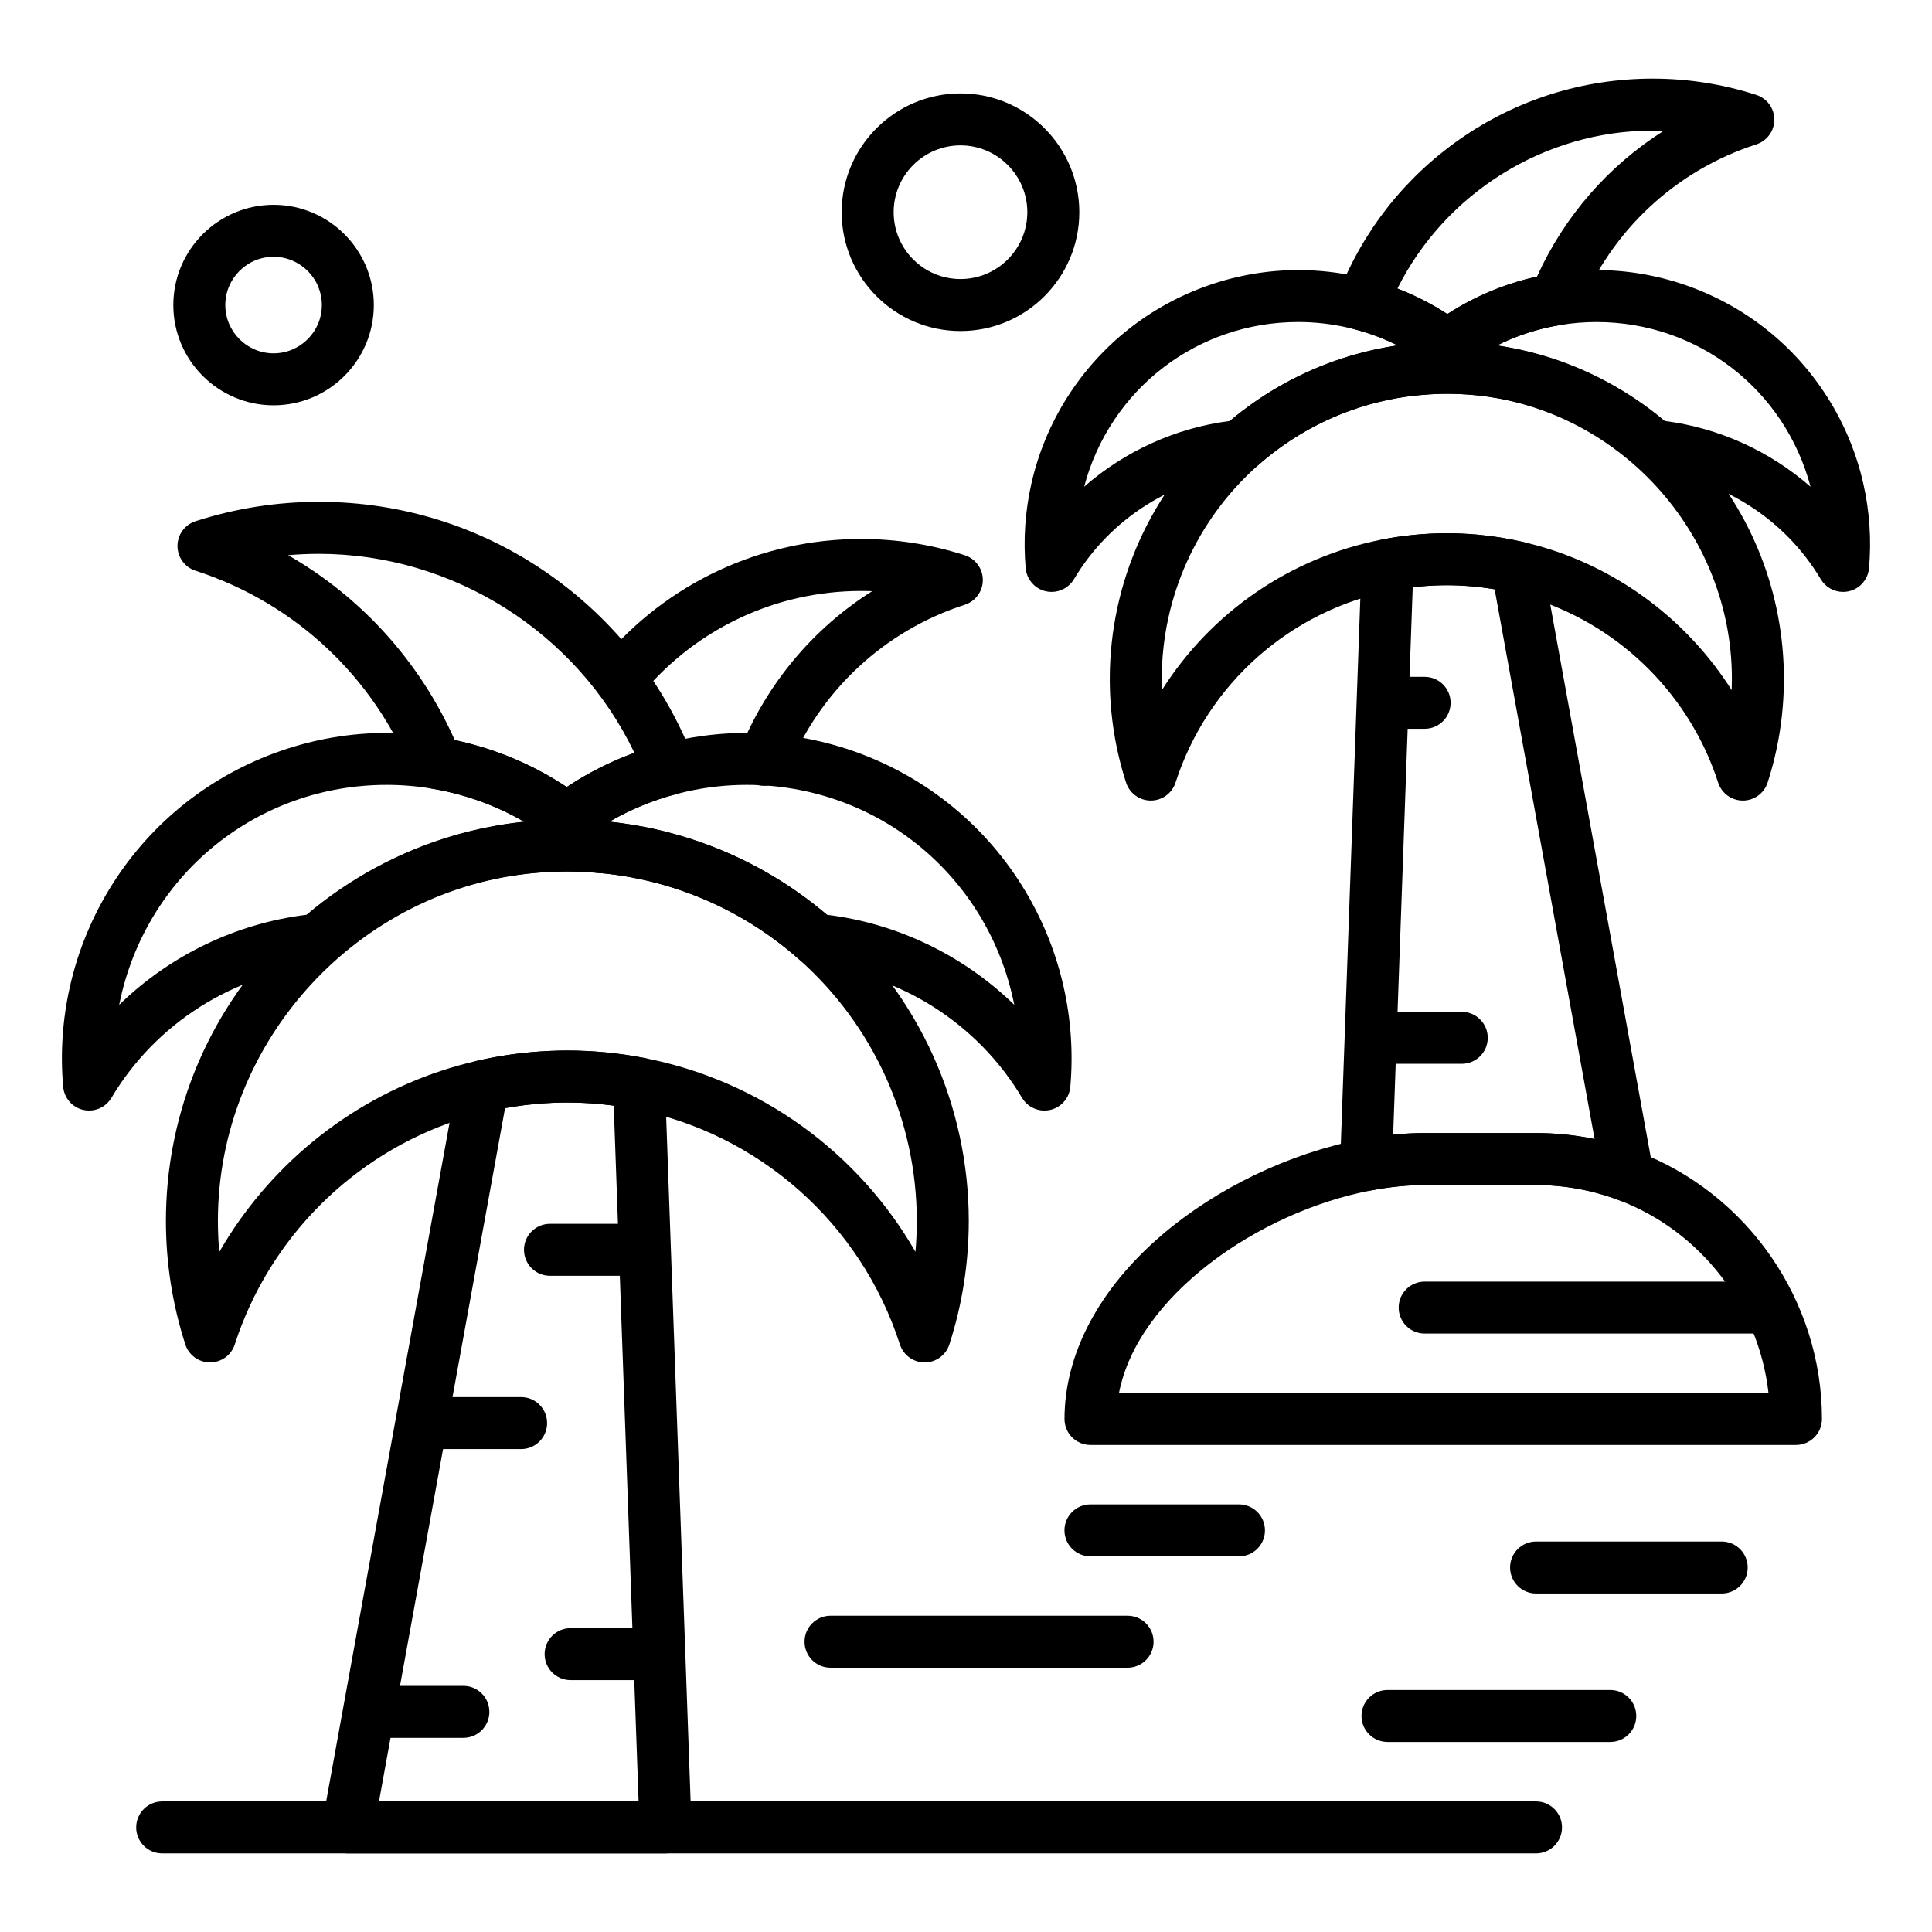 <?xml version="1.0" encoding="UTF-8"?>
<!-- Uploaded to: ICON Repo, www.svgrepo.com, Generator: ICON Repo Mixer Tools -->
<svg fill="#000000" width="800px" height="800px" version="1.1" viewBox="144 144 512 512" xmlns="http://www.w3.org/2000/svg">
 <g>
  <path d="m312.71 589.25h-17.492c-3.805 0-6.887-3.082-6.887-6.887s3.082-6.887 6.887-6.887h17.492c3.805 0 6.887 3.082 6.887 6.887 0 3.801-3.082 6.887-6.887 6.887z"/>
  <path d="m282.1 528.02h-22.961c-3.805 0-6.887-3.082-6.887-6.887 0-3.805 3.082-6.887 6.887-6.887h22.961c3.805 0 6.887 3.082 6.887 6.887 0 3.805-3.082 6.887-6.887 6.887z"/>
  <path d="m312.71 482.1h-22.961c-3.805 0-6.887-3.082-6.887-6.887 0-3.805 3.082-6.887 6.887-6.887h22.961c3.805 0 6.887 3.082 6.887 6.887 0 3.801-3.082 6.887-6.887 6.887z"/>
  <path d="m266.8 604.55h-22.961c-3.805 0-6.887-3.082-6.887-6.887 0-3.805 3.082-6.887 6.887-6.887h22.961c3.805 0 6.887 3.082 6.887 6.887 0 3.801-3.082 6.887-6.887 6.887z"/>
  <path d="m320.37 635.17h-84.184c-2.043 0-3.981-0.906-5.289-2.477-1.309-1.57-1.855-3.637-1.488-5.644l35.715-196.43c0.492-2.707 2.547-4.859 5.227-5.481 4.82-1.113 9.742-1.895 14.637-2.32 3.168-0.277 6.316-0.418 9.363-0.418 6.758 0 13.582 0.656 20.285 1.949 3.148 0.609 5.465 3.312 5.578 6.516l7.043 197.16c0.066 1.867-0.629 3.684-1.926 5.027-1.301 1.352-3.09 2.113-4.961 2.113zm-75.934-13.777h68.797l-6.586-184.39c-4.094-0.547-8.211-0.824-12.297-0.824-2.644 0-5.394 0.121-8.164 0.363-2.777 0.242-5.57 0.617-8.34 1.117z"/>
  <path d="m294.19 367.89c-1.457 0-2.914-0.461-4.141-1.383-8.16-6.137-17.375-10.406-27.395-12.688-1.344-0.305-2.711-0.574-4.184-0.82-2.367-0.395-4.356-1.992-5.25-4.219-10.305-25.566-31.234-45.082-57.418-53.539-2.844-0.918-4.769-3.566-4.769-6.555 0-2.988 1.926-5.637 4.769-6.555 10.559-3.41 21.57-5.141 32.73-5.141 21.953 0 43.027 6.633 60.945 19.184 17.508 12.262 30.793 29.254 38.41 49.141 0.699 1.824 0.59 3.863-0.301 5.602-0.891 1.742-2.481 3.019-4.367 3.519-9.059 2.398-17.43 6.461-24.887 12.066-1.23 0.926-2.688 1.387-4.144 1.387zm-29.68-27.77c0.406 0.086 0.809 0.176 1.207 0.266 10.262 2.336 19.816 6.426 28.477 12.18 5.609-3.727 11.609-6.758 17.93-9.066-15.234-31.82-47.949-52.73-83.594-52.73-2.738 0-5.465 0.117-8.172 0.355 19.406 11.141 34.898 28.199 44.152 48.996z"/>
  <path d="m420.77 438.31c-2.391 0-4.66-1.25-5.918-3.367-11.734-19.738-32.391-32.84-55.25-35.047-1.449-0.141-2.812-0.734-3.902-1.699-8.965-7.934-19.207-13.977-30.445-17.953-7.43-2.629-15.203-4.297-23.102-4.957-1.629-0.137-3.156-0.848-4.309-2.004-2.406-2.418-5.023-4.695-7.789-6.773-1.73-1.301-2.746-3.34-2.746-5.504 0-2.164 1.016-4.203 2.746-5.504 8.887-6.684 18.859-11.52 29.645-14.375 0.98-0.262 1.973-0.504 2.977-0.734 6.316-1.438 12.777-2.168 19.203-2.168 19.203 0 38.133 6.582 53.297 18.535 15.395 12.133 26.273 29.359 30.637 48.508 2.008 8.812 2.621 17.816 1.828 26.77-0.266 2.977-2.418 5.441-5.332 6.106-0.52 0.109-1.031 0.168-1.539 0.168zm-57.617-51.883c18.82 2.316 36.262 10.84 49.641 23.859-0.133-0.656-0.27-1.312-0.422-1.965-7.551-33.164-36.543-56.324-70.5-56.324-5.394 0-10.828 0.613-16.141 1.824-0.84 0.191-1.676 0.398-2.504 0.617-6.203 1.641-12.082 4.062-17.57 7.227 0.047 0.043 0.09 0.086 0.137 0.129 8.219 0.879 16.301 2.715 24.059 5.461 12.215 4.324 23.41 10.77 33.301 19.172z"/>
  <path d="m167.61 438.31c-0.508 0-1.02-0.059-1.531-0.172-2.914-0.664-5.066-3.129-5.332-6.106-0.797-8.949-0.18-17.957 1.828-26.77 4.359-19.148 15.242-36.375 30.633-48.504 15.164-11.949 34.09-18.531 53.297-18.531 4.742 0 9.531 0.398 14.234 1.188 1.715 0.289 3.387 0.613 4.969 0.977 15.945 3.633 30.441 11.656 41.922 23.207 2.039 2.051 2.578 5.156 1.355 7.773-1.227 2.621-3.953 4.203-6.836 3.945-2.746-0.238-5.481-0.359-8.125-0.359-8.82 0-17.555 1.242-25.957 3.691-12.977 3.785-25.215 10.543-35.387 19.547-1.09 0.965-2.457 1.559-3.902 1.699-22.859 2.207-43.516 15.309-55.25 35.047-1.258 2.117-3.527 3.367-5.918 3.367zm78.895-86.312c-33.957 0-62.945 23.16-70.5 56.32-0.148 0.656-0.289 1.309-0.422 1.969 13.379-13.02 30.824-21.543 49.645-23.859 11.344-9.617 24.773-16.859 38.98-21.004 6.098-1.777 12.344-3.004 18.668-3.664-6.262-3.625-13.074-6.309-20.23-7.941-1.344-0.305-2.711-0.574-4.184-0.82-3.949-0.664-7.973-1-11.957-1z"/>
  <path d="m389.04 505.06c-2.988 0-5.637-1.926-6.555-4.769-10.371-32.102-37.371-56.016-70.461-62.41-5.844-1.129-11.789-1.703-17.672-1.703-2.644 0-5.391 0.121-8.164 0.363-4.254 0.371-8.543 1.051-12.738 2.019-2.777 0.641-5.512 1.402-8.141 2.269-27.953 9.227-50.043 31.453-59.09 59.457-0.918 2.844-3.566 4.769-6.555 4.769-2.988 0-5.637-1.926-6.555-4.769-3.41-10.559-5.141-21.57-5.141-32.73 0-26.789 9.992-52.383 28.137-72.07 18.035-19.566 42.516-31.605 68.93-33.902 3.141-0.273 6.277-0.41 9.316-0.41 25.992 0 51.023 9.484 70.477 26.703 22.816 20.195 35.906 49.238 35.906 79.68 0 11.164-1.73 22.176-5.141 32.73-0.918 2.848-3.566 4.773-6.555 4.773zm-94.688-130.11c-2.644 0-5.379 0.121-8.125 0.359-47.371 4.113-84.48 44.633-84.48 92.246 0 2.758 0.121 5.5 0.363 8.227 12.941-22.461 33.871-39.781 58.887-48.035 3.027-1 6.176-1.875 9.359-2.609 4.816-1.113 9.742-1.891 14.637-2.32 3.168-0.277 6.316-0.418 9.363-0.418 6.758 0 13.582 0.656 20.285 1.949 30.652 5.926 56.75 24.926 71.961 51.391 0.238-2.715 0.359-5.445 0.359-8.188 0-26.5-11.395-51.781-31.262-69.363-16.934-14.984-38.723-23.238-61.348-23.238z"/>
  <path d="m531.38 425.92h-19.172c-3.805 0-6.887-3.082-6.887-6.887s3.082-6.887 6.887-6.887h19.172c3.805 0 6.887 3.082 6.887 6.887 0.004 3.805-3.082 6.887-6.887 6.887z"/>
  <path d="m521.54 337.14h-9.332c-3.805 0-6.887-3.082-6.887-6.887 0-3.805 3.082-6.887 6.887-6.887h9.332c3.805 0 6.887 3.082 6.887 6.887 0 3.801-3.082 6.887-6.887 6.887z"/>
  <path d="m527.56 242.51c-1.457 0-2.914-0.461-4.141-1.383-6.055-4.555-12.855-7.852-20.215-9.801-1.891-0.5-3.477-1.781-4.367-3.519-0.891-1.742-1-3.777-0.301-5.602 6.398-16.699 17.551-30.965 32.25-41.262 15.047-10.539 32.742-16.109 51.176-16.109 9.371 0 18.617 1.453 27.484 4.316 2.844 0.918 4.769 3.566 4.769 6.555s-1.926 5.637-4.769 6.555c-21.363 6.902-38.434 22.82-46.844 43.68-0.895 2.223-2.887 3.82-5.25 4.219-1.184 0.199-2.328 0.422-3.402 0.668-8.141 1.852-15.625 5.32-22.254 10.305-1.223 0.918-2.684 1.379-4.137 1.379zm-13.23-22.039c4.633 1.789 9.055 4.043 13.227 6.75 7.121-4.621 14.949-7.922 23.336-9.832 0.145-0.031 0.285-0.062 0.43-0.094 7.262-16.043 18.961-29.395 33.566-38.629-0.973-0.039-1.949-0.055-2.926-0.055-28.645-0.004-54.969 16.551-67.633 41.859z"/>
  <path d="m346.46 352.25c-0.859 0-1.73-0.16-2.574-0.5-3.527-1.422-5.234-5.438-3.812-8.965 7.094-17.598 19.406-32.223 35.059-42.121-0.973-0.039-1.949-0.055-2.926-0.055-22.406 0-43.52 9.859-57.926 27.055-2.445 2.918-6.789 3.297-9.703 0.855-2.914-2.441-3.301-6.789-0.855-9.703 17.031-20.328 41.992-31.984 68.484-31.984 9.371 0 18.617 1.453 27.484 4.316 2.844 0.918 4.769 3.566 4.769 6.555s-1.926 5.637-4.769 6.555c-21.359 6.902-38.434 22.82-46.844 43.68-1.074 2.684-3.656 4.312-6.387 4.312z"/>
  <path d="m422.68 300.86c-0.508 0-1.02-0.055-1.531-0.172-2.914-0.664-5.066-3.129-5.332-6.106-0.672-7.539-0.152-15.129 1.539-22.547 3.672-16.125 12.836-30.637 25.805-40.855 12.773-10.066 28.715-15.609 44.891-15.609 5.41 0 10.852 0.613 16.172 1.824 0.844 0.191 1.676 0.398 2.508 0.617 9.082 2.406 17.484 6.481 24.969 12.109 1.73 1.301 2.746 3.34 2.746 5.504 0 2.164-1.016 4.203-2.746 5.504-2.246 1.688-4.371 3.539-6.324 5.5-1.152 1.156-2.68 1.871-4.309 2.004-6.445 0.539-12.785 1.898-18.844 4.043-9.164 3.246-17.523 8.176-24.836 14.648-1.09 0.965-2.457 1.559-3.902 1.699-18.566 1.793-35.344 12.438-44.875 28.469-1.27 2.117-3.539 3.367-5.93 3.367zm65.371-71.52c-26.859 0-49.895 17.844-56.746 43.652 10.762-9.41 24.203-15.582 38.621-17.43 8.238-6.941 17.543-12.277 27.695-15.867 5.434-1.922 11.051-3.312 16.77-4.152-3.555-1.773-7.293-3.184-11.188-4.215-0.676-0.18-1.355-0.348-2.039-0.504-4.316-0.984-8.73-1.484-13.113-1.484z"/>
  <path d="m632.44 300.86c-2.391 0-4.66-1.25-5.918-3.367-9.531-16.031-26.309-26.672-44.875-28.469-1.449-0.141-2.812-0.734-3.902-1.699-8.301-7.348-18.281-12.859-28.867-15.949-6.856-2-13.98-3.012-21.176-3.012-2.16 0-4.391 0.098-6.629 0.293-2.898 0.258-5.609-1.324-6.836-3.945-1.227-2.621-0.684-5.723 1.355-7.773 9.672-9.73 21.883-16.492 35.312-19.551 1.332-0.305 2.742-0.578 4.184-0.82 3.961-0.664 7.992-1 11.988-1 16.176 0 32.117 5.543 44.891 15.609 12.969 10.219 22.129 24.727 25.805 40.855 1.691 7.422 2.207 15.008 1.539 22.547-0.266 2.977-2.418 5.445-5.332 6.106-0.52 0.121-1.031 0.176-1.539 0.176zm-47.246-45.297c14.418 1.848 27.859 8.02 38.621 17.43-6.852-25.809-29.887-43.648-56.746-43.648-3.234 0-6.504 0.273-9.715 0.809-1.18 0.199-2.328 0.422-3.402 0.668-4.609 1.051-9.043 2.637-13.215 4.715 4.051 0.594 8.059 1.469 11.988 2.613 11.82 3.449 23 9.453 32.469 17.414z"/>
  <path d="m605.88 356.16c-2.988 0-5.637-1.926-6.555-4.769-7.383-22.844-25.402-40.98-48.207-48.504-2.129-0.703-4.363-1.328-6.637-1.852-3.422-0.789-6.922-1.344-10.391-1.648-2.258-0.199-4.5-0.297-6.664-0.297-4.801 0-9.652 0.469-14.418 1.387-26.996 5.215-49.02 24.727-57.48 50.914-0.918 2.844-3.566 4.769-6.555 4.769-2.988 0-5.637-1.926-6.555-4.769-2.863-8.863-4.316-18.109-4.316-27.484 0-25.559 10.988-49.945 30.148-66.906 16.336-14.457 37.352-22.422 59.18-22.422 2.555 0 5.188 0.117 7.82 0.344 22.18 1.926 42.738 12.035 57.879 28.465 15.234 16.527 23.625 38.02 23.625 60.516 0 9.371-1.453 18.621-4.316 27.484-0.922 2.848-3.57 4.773-6.559 4.773zm-78.453-70.848c2.559 0 5.203 0.117 7.859 0.348 4.109 0.359 8.242 1.016 12.289 1.949 2.688 0.621 5.332 1.359 7.859 2.191 19.781 6.527 36.52 19.809 47.48 37.09 0.039-0.992 0.059-1.988 0.059-2.984 0-38.844-30.273-71.898-68.918-75.258-2.238-0.195-4.469-0.293-6.629-0.293-18.457 0-36.23 6.734-50.047 18.961-16.207 14.348-25.504 34.973-25.504 56.59 0 0.98 0.02 1.961 0.059 2.941 12.988-20.52 34-35.172 58.461-39.898 5.621-1.086 11.352-1.637 17.031-1.637z"/>
  <path d="m575.35 462.46c-0.816 0-1.641-0.145-2.43-0.441-6.996-2.637-14.348-3.973-21.855-3.973h-29.52c-4.488 0-9.273 0.48-14.223 1.43-2.059 0.395-4.188-0.172-5.777-1.535-1.594-1.363-2.477-3.379-2.398-5.477l5.68-158.99c0.113-3.207 2.426-5.906 5.578-6.516 5.625-1.086 11.355-1.637 17.031-1.637 2.559 0 5.203 0.117 7.859 0.348 4.109 0.359 8.242 1.012 12.293 1.949 2.68 0.617 4.734 2.773 5.227 5.481l29.32 161.25c0.445 2.441-0.461 4.934-2.363 6.523-1.266 1.039-2.832 1.59-4.422 1.59zm-53.805-18.195h29.52c5.25 0 10.438 0.535 15.52 1.598l-26.492-145.71c-1.996-0.336-4-0.594-6-0.77-5.402-0.473-10.531-0.375-15.707 0.246l-5.184 145.06c2.848-0.285 5.633-0.43 8.344-0.43z"/>
  <path d="m619.95 526.93h-186.96c-3.805 0-6.887-3.082-6.887-6.887 0-17.23 9.176-34.555 25.832-48.781 14.578-12.453 33.824-21.676 52.801-25.312 5.801-1.113 11.461-1.676 16.816-1.676h29.52c9.172 0 18.164 1.637 26.715 4.859 29.34 11.059 49.051 39.555 49.051 70.91 0 3.805-3.086 6.887-6.887 6.887zm-179.4-13.777h172.12c-2.59-22.859-17.91-42.898-39.746-51.129-6.996-2.637-14.352-3.973-21.859-3.973h-29.52c-4.488 0-9.273 0.48-14.223 1.43-29.926 5.731-61.793 27.992-66.777 53.672z"/>
  <path d="m551.06 635.17h-364.08c-3.805 0-6.887-3.082-6.887-6.887s3.082-6.887 6.887-6.887h364.08c3.805 0 6.887 3.082 6.887 6.887 0.004 3.801-3.082 6.887-6.887 6.887z"/>
  <path d="m216.5 251.41c-14.648 0-26.566-11.918-26.566-26.566 0-14.648 11.918-26.566 26.566-26.566s26.566 11.918 26.566 26.566c0.004 14.648-11.914 26.566-26.566 26.566zm0-39.359c-7.055 0-12.793 5.738-12.793 12.793 0 7.055 5.738 12.793 12.793 12.793s12.793-5.738 12.793-12.793c0-7.055-5.738-12.793-12.793-12.793z"/>
  <path d="m398.54 231.73c-17.363 0-31.488-14.125-31.488-31.488s14.125-31.488 31.488-31.488 31.488 14.125 31.488 31.488-14.125 31.488-31.488 31.488zm0-49.203c-9.766 0-17.711 7.945-17.711 17.711s7.945 17.711 17.711 17.711 17.711-7.945 17.711-17.711c0-9.762-7.945-17.711-17.711-17.711z"/>
  <path d="m442.82 585.96h-78.719c-3.805 0-6.887-3.082-6.887-6.887s3.082-6.887 6.887-6.887h78.719c3.805 0 6.887 3.082 6.887 6.887s-3.082 6.887-6.887 6.887z"/>
  <path d="m570.74 605.64h-59.039c-3.805 0-6.887-3.082-6.887-6.887 0-3.805 3.082-6.887 6.887-6.887h59.039c3.805 0 6.887 3.082 6.887 6.887 0.004 3.805-3.082 6.887-6.887 6.887z"/>
  <path d="m600.27 566.29h-49.199c-3.805 0-6.887-3.082-6.887-6.887 0-3.805 3.082-6.887 6.887-6.887h49.199c3.805 0 6.887 3.082 6.887 6.887 0 3.805-3.086 6.887-6.887 6.887z"/>
  <path d="m472.34 556.45h-39.359c-3.805 0-6.887-3.082-6.887-6.887 0-3.805 3.082-6.887 6.887-6.887h39.359c3.805 0 6.887 3.082 6.887 6.887 0 3.805-3.082 6.887-6.887 6.887z"/>
  <path d="m610.11 497.41h-88.559c-3.805 0-6.887-3.082-6.887-6.887 0-3.805 3.082-6.887 6.887-6.887h88.559c3.805 0 6.887 3.082 6.887 6.887 0 3.801-3.086 6.887-6.887 6.887z"/>
 </g>
</svg>